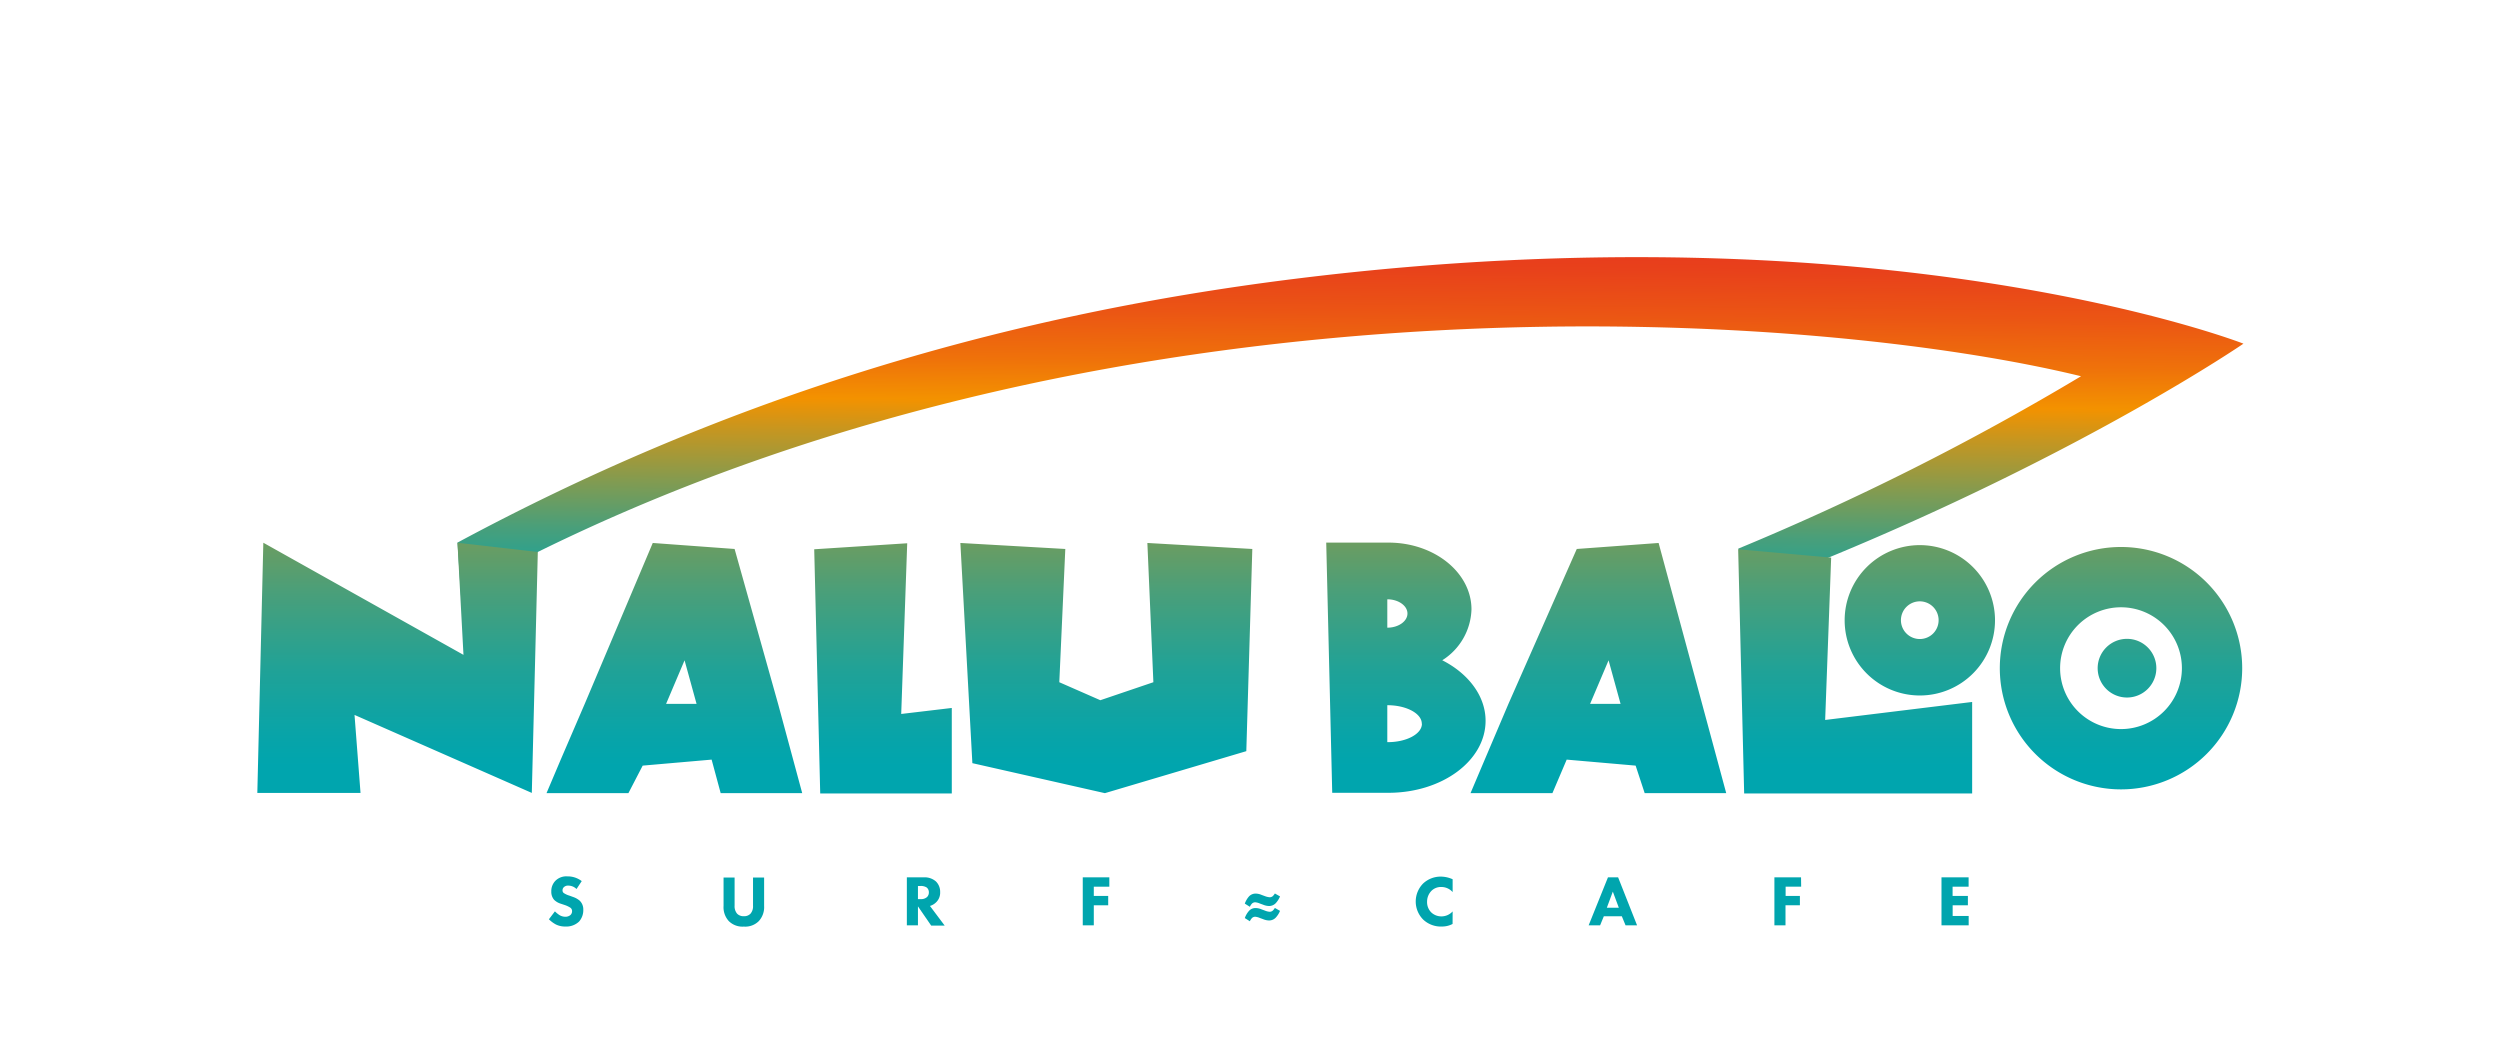<?xml version="1.0" encoding="UTF-8"?> <svg xmlns="http://www.w3.org/2000/svg" xmlns:xlink="http://www.w3.org/1999/xlink" viewBox="0 0 416.69 175.07"><defs><style>.cls-1{fill:none;}.cls-2{fill:url(#linear-gradient);}.cls-3{fill:url(#linear-gradient-2);}.cls-4{fill:#00a5ae;}</style><linearGradient id="linear-gradient" x1="224.83" y1="104.87" x2="225.47" y2="29.44" gradientUnits="userSpaceOnUse"><stop offset="0" stop-color="#00a5ae"></stop><stop offset="0.04" stop-color="#09a4a8"></stop><stop offset="0.12" stop-color="#21a296"></stop><stop offset="0.21" stop-color="#499f7a"></stop><stop offset="0.31" stop-color="#809b52"></stop><stop offset="0.43" stop-color="#c69620"></stop><stop offset="0.5" stop-color="#f39200"></stop><stop offset="0.59" stop-color="#ef720a"></stop><stop offset="0.7" stop-color="#eb5514"></stop><stop offset="0.8" stop-color="#e8411b"></stop><stop offset="0.9" stop-color="#e7341f"></stop><stop offset="1" stop-color="#e63020"></stop></linearGradient><linearGradient id="linear-gradient-2" x1="208.31" y1="127.64" x2="208.31" y2="-9.16" xlink:href="#linear-gradient"></linearGradient></defs><g id="Layer_2" data-name="Layer 2"><g id="board"><path class="cls-1" d="M0,0V175.07H416.69V0ZM374.17,132.55H42.52v-90H374.17Z"></path><path class="cls-2" d="M216.1,46.44c-51.27,6.35-96.86,20.87-139.85,44l.61,9.33A88.08,88.08,0,0,1,89.64,92C189,43,304.34,52.3,346.86,62.71a436.45,436.45,0,0,1-57.14,28.74l3,6.35q6.4-2.46,12.39-5C348,75.08,373.93,57.28,373.93,57.28S314.91,34.2,216.1,46.44Z"></path><path class="cls-3" d="M89.64,92l-1,40.16-29.55-13,1,13H42.89l1-41.7,33.36,18.69-1-18.69ZM150.21,119l1-28.45-15.5,1,1,40.7h21.93V118Zm154,1,1-27.06-15.5-1.39,1,40.7h38V117ZM133.71,132.2H120.12l-1.51-5.59-11.49,1-2.38,4.59H91.09l2.37-5.59,4-9.29L108.8,90.5l13.64,1,7.25,25.82,2.51,9.29ZM116.1,117.32l-2-7.26-3.08,7.26ZM287.72,132.2H274.13l-1.51-4.59-11.49-1-2.38,5.59H245.1l2.37-5.59,3.95-9.29L262.81,91.5l13.64-1,7.25,26.82,2.51,9.29Zm-17.61-14.88-2-7.26-3.08,7.26ZM191.24,90.5l1,23.21-8.84,3-6.84-3,1-22.21-17.49-1,2,36.7,22.09,5,23.57-7,1-33.7Zm56.37,29.64c0,6.65-7.24,12-16.18,12h-9.38l-1-41.7h10.38c7.64,0,13.83,5,13.83,11.13a10.38,10.38,0,0,1-4.87,8.48C244.74,112.26,247.61,116,247.61,120.14Zm-16.38-15.52c1.85,0,3.36-1.06,3.36-2.36s-1.51-2.37-3.36-2.37Zm5.75,16c0-1.7-2.57-3.08-5.75-3.08v6.16C234.41,123.72,237,122.34,237,120.64Zm95.54-17.25A12.53,12.53,0,1,1,320,90.86,12.53,12.53,0,0,1,332.52,103.39Zm-9.4,0a3.14,3.14,0,1,0-3.13,3.14A3.13,3.13,0,0,0,323.12,103.39Zm36.29,8a4.89,4.89,0,1,1-4.89-4.89A4.89,4.89,0,0,1,359.41,111.44Zm0,0a4.89,4.89,0,1,1-4.89-4.89A4.89,4.89,0,0,1,359.41,111.44Zm0,0a4.89,4.89,0,1,1-4.89-4.89A4.89,4.89,0,0,1,359.41,111.44Zm0,0a4.89,4.89,0,1,1-4.89-4.89A4.89,4.89,0,0,1,359.41,111.44Zm0,0a4.89,4.89,0,1,1-4.89-4.89A4.89,4.89,0,0,1,359.41,111.44Zm0,0a4.89,4.89,0,1,1-4.89-4.89A4.89,4.89,0,0,1,359.41,111.44Zm0,0a4.89,4.89,0,1,1-4.89-4.89A4.89,4.89,0,0,1,359.41,111.44Zm0,0a4.89,4.89,0,1,1-4.89-4.89A4.89,4.89,0,0,1,359.41,111.44Zm0,0a4.89,4.89,0,1,1-4.89-4.89A4.89,4.89,0,0,1,359.41,111.44Zm0,0a4.89,4.89,0,1,1-4.89-4.89A4.89,4.89,0,0,1,359.41,111.44Zm0,0a4.89,4.89,0,1,1-4.89-4.89A4.89,4.89,0,0,1,359.41,111.44Zm0,0a4.89,4.89,0,1,1-4.89-4.89A4.89,4.89,0,0,1,359.41,111.44Zm0,0a4.89,4.89,0,1,1-4.89-4.89A4.89,4.89,0,0,1,359.41,111.44Zm0,0a4.89,4.89,0,1,1-4.89-4.89A4.89,4.89,0,0,1,359.41,111.44Zm14.31,0a20.2,20.2,0,1,1-20.2-20.2A20.2,20.2,0,0,1,373.72,111.44Zm-10.05,0a10.15,10.15,0,1,0-10.15,10.15A10.15,10.15,0,0,0,363.67,111.44Zm-4.26,0a4.89,4.89,0,1,1-4.89-4.89A4.89,4.89,0,0,1,359.41,111.44Zm0,0a4.89,4.89,0,1,1-4.89-4.89A4.89,4.89,0,0,1,359.41,111.44Zm0,0a4.89,4.89,0,1,1-4.89-4.89A4.89,4.89,0,0,1,359.41,111.44Zm0,0a4.89,4.89,0,1,1-4.89-4.89A4.89,4.89,0,0,1,359.41,111.44Zm0,0a4.89,4.89,0,1,1-4.89-4.89A4.89,4.89,0,0,1,359.41,111.44Zm0,0a4.89,4.89,0,1,1-4.89-4.89A4.89,4.89,0,0,1,359.41,111.44Zm0,0a4.89,4.89,0,1,1-4.89-4.89A4.89,4.89,0,0,1,359.41,111.44Zm0,0a4.89,4.89,0,1,1-4.89-4.89A4.89,4.89,0,0,1,359.41,111.44Zm0,0a4.89,4.89,0,1,1-4.89-4.89A4.89,4.89,0,0,1,359.41,111.44Zm0,0a4.89,4.89,0,1,1-4.89-4.89A4.89,4.89,0,0,1,359.41,111.44Zm0,0a4.89,4.89,0,1,1-4.89-4.89A4.89,4.89,0,0,1,359.41,111.44Zm0,0a4.89,4.89,0,1,1-4.89-4.89A4.89,4.89,0,0,1,359.41,111.44Zm0,0a4.89,4.89,0,1,1-4.89-4.89A4.89,4.89,0,0,1,359.41,111.44Zm0,0a4.89,4.89,0,1,1-4.89-4.89A4.89,4.89,0,0,1,359.41,111.44Zm0,0a4.89,4.89,0,1,1-4.89-4.89A4.89,4.89,0,0,1,359.41,111.44Z"></path><path class="cls-4" d="M96.09,148.18a1.94,1.94,0,0,0-1.34-.57,1,1,0,0,0-.78.27.72.72,0,0,0-.21.51.56.56,0,0,0,.18.44,3.47,3.47,0,0,0,1,.46l.6.22a3.33,3.33,0,0,1,1.09.62,2,2,0,0,1,.59,1.48,2.86,2.86,0,0,1-.71,2,3.08,3.08,0,0,1-2.26.82,3.45,3.45,0,0,1-1.59-.34,4.88,4.88,0,0,1-1.17-.87l1-1.32a4.6,4.6,0,0,0,.74.61,1.89,1.89,0,0,0,1,.29,1.28,1.28,0,0,0,.84-.28.85.85,0,0,0,.28-.65.68.68,0,0,0-.27-.57,4.25,4.25,0,0,0-.94-.45l-.66-.22a2.73,2.73,0,0,1-1.11-.64,2,2,0,0,1-.48-1.39,2.45,2.45,0,0,1,.69-1.8,2.57,2.57,0,0,1,2-.73,3.84,3.84,0,0,1,2.38.79Z"></path><path class="cls-4" d="M127.36,151a3.42,3.42,0,0,1-.89,2.53,3.18,3.18,0,0,1-2.49.91,3.21,3.21,0,0,1-2.5-.91,3.4,3.4,0,0,1-.88-2.53v-4.74h1.84v4.69a1.91,1.91,0,0,0,.42,1.34,1.48,1.48,0,0,0,1.12.42,1.45,1.45,0,0,0,1.11-.42,1.86,1.86,0,0,0,.42-1.34v-4.69h1.85Z"></path><path class="cls-4" d="M154,146.23a2.85,2.85,0,0,1,2,.69,2.41,2.41,0,0,1,.7,1.79,2.2,2.2,0,0,1-.62,1.63A2.44,2.44,0,0,1,155,151l2.46,3.28h-2.25L153,151.07v3.16h-1.85v-8Zm-1,3.63h.42a1.48,1.48,0,0,0,1.1-.35,1.07,1.07,0,0,0,.3-.78,1,1,0,0,0-.37-.81,1.79,1.79,0,0,0-1-.25H153Z"></path><path class="cls-4" d="M184.9,147.79h-2.59v1.54h2.4v1.56h-2.4v3.34h-1.84v-8h4.43Z"></path><path class="cls-4" d="M210,150.6a2.54,2.54,0,0,0-.78-.21.77.77,0,0,0-.55.22,2,2,0,0,0-.35.53l-.84-.53a3.69,3.69,0,0,1,.7-1.2,1.51,1.51,0,0,1,1.12-.47,2.61,2.61,0,0,1,1,.23l.52.19a2.86,2.86,0,0,0,.79.19.75.75,0,0,0,.49-.15,1.79,1.79,0,0,0,.39-.48l.86.49a3.75,3.75,0,0,1-.69,1.1,1.53,1.53,0,0,1-1.16.5,2.75,2.75,0,0,1-1-.23Zm0,2.41a2.54,2.54,0,0,0-.78-.21.77.77,0,0,0-.55.22,2,2,0,0,0-.35.53l-.84-.53a3.54,3.54,0,0,1,.7-1.2,1.45,1.45,0,0,1,1.12-.47,2.65,2.65,0,0,1,1,.23l.52.19a2.55,2.55,0,0,0,.79.2.76.76,0,0,0,.49-.16,1.79,1.79,0,0,0,.39-.48l.86.49a3.75,3.75,0,0,1-.69,1.1,1.53,1.53,0,0,1-1.16.5,2.75,2.75,0,0,1-1-.23Z"></path><path class="cls-4" d="M242.11,154a3.74,3.74,0,0,1-1.77.43,4.29,4.29,0,0,1-3.14-1.17,4.27,4.27,0,0,1,0-6,4.27,4.27,0,0,1,3-1.15,4.85,4.85,0,0,1,1.92.44v2.14a2.51,2.51,0,0,0-1.87-.85,2.24,2.24,0,0,0-1.64.62,2.57,2.57,0,0,0-.75,1.85,2.41,2.41,0,0,0,.69,1.76,2.44,2.44,0,0,0,1.73.67,2.52,2.52,0,0,0,1.84-.83Z"></path><path class="cls-4" d="M270.32,152.72h-3l-.62,1.51h-1.91l3.22-8h1.69l3.16,8h-1.92Zm-.5-1.42-1-2.69-1,2.69Z"></path><path class="cls-4" d="M300.21,147.79h-2.59v1.54H300v1.56h-2.4v3.34h-1.85v-8h4.44Z"></path><path class="cls-4" d="M328.12,147.79h-2.67v1.54H328v1.56h-2.54v1.78h2.67v1.56H323.6v-8h4.52Z"></path></g></g></svg> 
